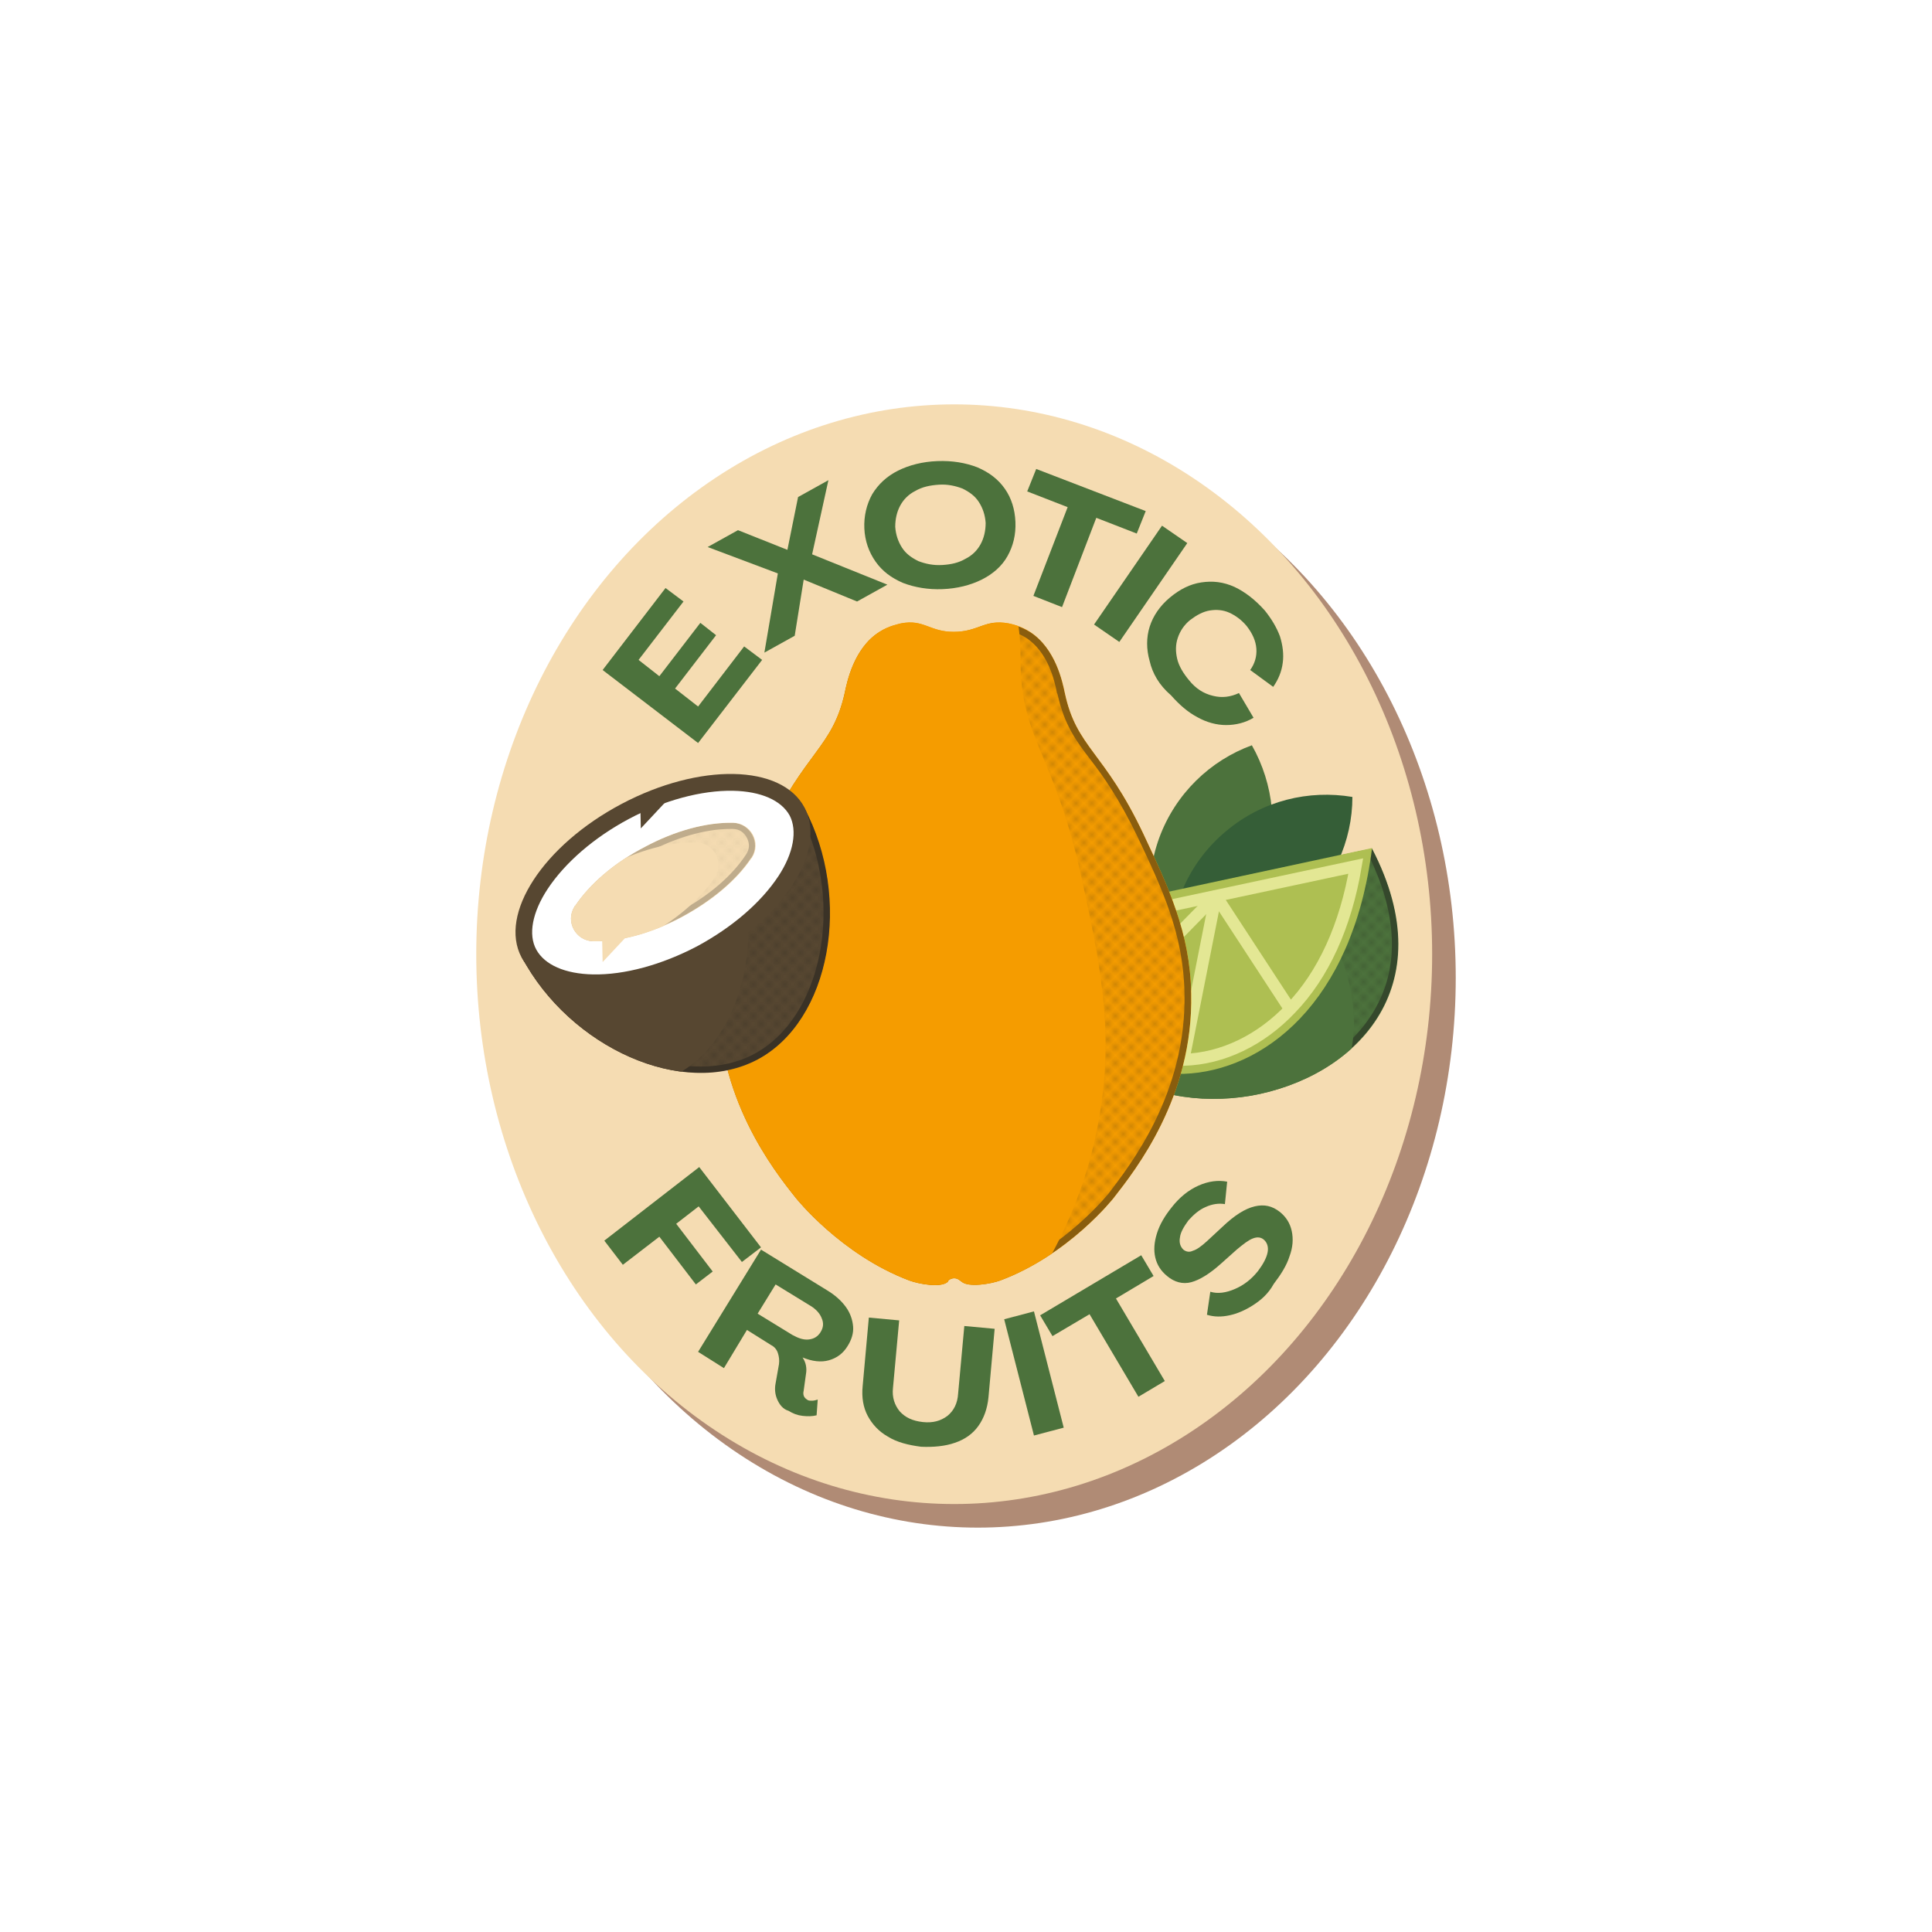 <?xml version="1.0" encoding="utf-8"?>
<!-- Generator: Adobe Illustrator 25.2.0, SVG Export Plug-In . SVG Version: 6.00 Build 0)  -->
<svg version="1.1" id="Layer_2" xmlns="http://www.w3.org/2000/svg" xmlns:xlink="http://www.w3.org/1999/xlink" x="0px" y="0px"
	 viewBox="0 0 344 344" style="enable-background:new 0 0 344 344;" xml:space="preserve">
<style type="text/css">
	.st0{fill:none;}
	.st1{fill:#1D1D1B;}
	.st2{fill:#B08B75;}
	.st3{fill:#F5DCB2;}
	.st4{fill:#4C723C;}
	.st5{fill:#355E37;}
	.st6{clip-path:url(#SVGID_2_);}
	.st7{opacity:0.5;}
	.st8{fill:url(#SVGID_4_);}
	.st9{fill:#AEBF52;}
	.st10{fill:none;stroke:#E3E794;stroke-width:2.131;stroke-miterlimit:10;}
	.st11{fill:#F59C00;}
	.st12{clip-path:url(#SVGID_7_);}
	.st13{fill:url(#SVGID_8_);}
	.st14{fill:#574731;}
	.st15{clip-path:url(#SVGID_11_);}
	.st16{fill:url(#SVGID_13_);}
	.st17{fill:#FFFFFF;}
	.st18{clip-path:url(#SVGID_15_);}
	.st19{opacity:0.25;}
	.st20{fill:url(#SVGID_16_);}
</style>
<pattern  x="22" y="322" width="2" height="2" patternUnits="userSpaceOnUse" id="SVGID_12_" viewBox="0 -2 2 2" style="overflow:visible;">
	<g>
		<rect y="-2" class="st0" width="2" height="2"/>
		<g>
			<rect y="-2" class="st0" width="2" height="2"/>
			<rect y="-2" class="st0" width="2" height="2"/>
			<circle class="st1" cx="0.7" cy="-1.3" r="0.6"/>
		</g>
	</g>
</pattern>
<pattern  x="22" y="322" width="2" height="2" patternUnits="userSpaceOnUse" id="SVGID_3_" viewBox="0 -2 2 2" style="overflow:visible;">
	<g>
		<rect y="-2" class="st0" width="2" height="2"/>
		<g>
			<rect y="-2" class="st0" width="2" height="2"/>
			<rect y="-2" class="st0" width="2" height="2"/>
			<circle class="st1" cx="0.7" cy="-1.3" r="0.6"/>
		</g>
	</g>
</pattern>
<pattern  x="22" y="322" width="2" height="2" patternUnits="userSpaceOnUse" id="SVGID_6_" viewBox="0 -2 2 2" style="overflow:visible;">
	<g>
		<rect y="-2" class="st0" width="2" height="2"/>
		<g>
			<rect y="-2" class="st0" width="2" height="2"/>
			<rect y="-2" class="st0" width="2" height="2"/>
			<circle class="st1" cx="0.7" cy="-1.3" r="0.6"/>
		</g>
	</g>
</pattern>
<pattern  x="22" y="322" width="2" height="2" patternUnits="userSpaceOnUse" id="SVGID_9_" viewBox="0 -2 2 2" style="overflow:visible;">
	<g>
		<rect y="-2" class="st0" width="2" height="2"/>
		<g>
			<rect y="-2" class="st0" width="2" height="2"/>
			<rect y="-2" class="st0" width="2" height="2"/>
			<circle class="st1" cx="0.7" cy="-1.3" r="0.6"/>
		</g>
	</g>
</pattern>
<g>
	<g id="Layer_2_1_">
		<g id="ombra">
			<ellipse class="st2" cx="174.1" cy="174.1" rx="85.1" ry="97.9"/>
		</g>
		<g id="sfondo">
			<ellipse class="st3" cx="169.9" cy="169.9" rx="85.1" ry="97.9"/>
		</g>
		<g id="visual">
			<path class="st4" d="M208.4,172.5c7.4-2.7,13.6-8.6,16.5-16.5s1.9-16.4-2-23.3c-7.4,2.7-13.6,8.6-16.5,16.5
				C203.5,157.2,204.5,165.6,208.4,172.5z"/>
			<path class="st5" d="M208.4,169.1c7.7,1.3,16-0.6,22.5-6.1s9.9-13.3,9.9-21.1c-7.7-1.3-16,0.6-22.5,6.1
				C211.8,153.4,208.4,161.2,208.4,169.1z"/>
			<path class="st4" d="M189.7,162.8c-5.4,25.8,14.7,35.4,33,32.3c18.3-3.2,34.6-19,21.6-44C244.3,151,189.7,162.8,189.7,162.8z"/>
			<g>
				<g>
					<defs>
						<path id="SVGID_1_" d="M189.7,162.8c-5.4,25.8,14.7,35.4,33,32.3c18.3-3.2,34.6-19,21.6-44C244.3,151,189.7,162.8,189.7,162.8
							z"/>
					</defs>
					<clipPath id="SVGID_2_">
						<use xlink:href="#SVGID_1_"  style="overflow:visible;"/>
					</clipPath>
					<g class="st6">
						<g class="st7">
							
								<pattern  id="SVGID_4_" xlink:href="#SVGID_3_" patternTransform="matrix(0.701 -0.701 0.701 0.701 -18696.127 -14055.498)"  class="st7">
							</pattern>
							<path class="st8" d="M216.1,195.1c-9.1,0-17.1-3.3-21.7-9c-4.6-5.6-6-13.5-4.1-22.8l53.8-11.6c5.1,10.1,5.8,19.4,1.9,27.2
								c-4,8-12.7,13.9-23.3,15.7C220.4,194.9,218.2,195.1,216.1,195.1L216.1,195.1L216.1,195.1z"/>
							<path class="st1" d="M243.7,152.3c4.8,9.8,5.5,18.8,1.7,26.3c-3.9,7.8-12.5,13.6-22.9,15.4c-2.2,0.4-4.3,0.5-6.5,0.5
								c-9,0-16.7-3.2-21.3-8.8c-4.4-5.4-5.8-13-4.1-22L243.7,152.3 M244.3,151l-54.6,11.7c-4.7,22.7,10.2,32.8,26.3,32.8
								c2.2,0,4.4-0.2,6.7-0.6C240.9,191.9,257.3,176.1,244.3,151L244.3,151z"/>
						</g>
						<path class="st4" d="M181.8,176.8c-5.4,25.8,14.7,35.4,33,32.3c18.2-3.1,34.6-19,21.6-44L181.8,176.8z"/>
					</g>
				</g>
			</g>
			<path class="st9" d="M244.3,151c-3.5,27.8-19.5,39.7-33.5,40.2s-25.9-10.5-21-28.5L244.3,151L244.3,151z"/>
			<path class="st10" d="M241.4,154.2l-24.8,5.3l-24.8,5.3c-1.5,6.7-0.5,12.5,2.9,16.9s8.9,7,15.3,7l0,0c0.3,0,0.5,0,0.8,0
				c6.9-0.2,13.7-3.5,19-9.1C235.6,173.6,239.6,164.9,241.4,154.2L241.4,154.2z"/>
			<line class="st10" x1="216.5" y1="159.5" x2="229.7" y2="179.7"/>
			<line class="st10" x1="216.5" y1="159.5" x2="210.7" y2="188.8"/>
			<line class="st10" x1="216.5" y1="159.5" x2="194.6" y2="181.8"/>
			<path class="st11" d="M169.9,227.6c0.7,0,1.1,0.5,1.3,0.6c1.2,1.1,5.3,0.4,6.9-0.2c12.3-4.6,20.2-14.7,20.2-14.7
				c3.9-5,14.2-18,13.8-36.4c-0.2-10.9-4.1-19-8.5-28.4c-7-14.8-11.9-15.3-14-25.1c-0.4-1.9-1.6-7.9-6.2-10.9
				c-1.7-1.1-3.4-1.4-3.8-1.5c-4.3-0.8-5.3,1.5-9.8,1.5c-4.3,0-5.3-2.3-9.4-1.5c-0.3,0.1-2.1,0.4-3.8,1.5c-4.6,2.9-5.8,9-6.2,10.9
				c-2.2,9.8-7,10.3-14,25.1c-4.4,9.4-8.3,17.5-8.5,28.4c-0.4,18.4,9.8,31.4,13.8,36.4c0,0,8,10.1,20.2,14.7
				c1.6,0.6,5.7,1.4,6.9,0.2C168.7,228.1,169.2,227.6,169.9,227.6L169.9,227.6z"/>
			<g>
				<g>
					<defs>
						<path id="SVGID_5_" d="M169.9,227.6c0.7,0,1.1,0.5,1.3,0.6c1.2,1.1,5.3,0.4,6.9-0.2c12.3-4.6,20.2-14.7,20.2-14.7
							c3.9-5,14.2-18,13.8-36.4c-0.2-10.9-4.1-19-8.5-28.4c-7-14.8-11.9-15.3-14-25.1c-0.4-1.9-1.6-7.9-6.2-10.9
							c-1.7-1.1-3.4-1.4-3.8-1.5c-4.3-0.8-5.3,1.5-9.8,1.5c-4.3,0-5.3-2.3-9.4-1.5c-0.3,0.1-2.1,0.4-3.8,1.5
							c-4.6,2.9-5.8,9-6.2,10.9c-2.2,9.8-7,10.3-14,25.1c-4.4,9.4-8.3,17.5-8.5,28.4c-0.4,18.4,9.8,31.4,13.8,36.4
							c0,0,8,10.1,20.2,14.7c1.6,0.6,5.7,1.4,6.9,0.2C168.7,228.1,169.2,227.6,169.9,227.6L169.9,227.6z"/>
					</defs>
					<clipPath id="SVGID_7_">
						<use xlink:href="#SVGID_5_"  style="overflow:visible;"/>
					</clipPath>
					<g class="st12">
						<g class="st7">
							
								<pattern  id="SVGID_8_" xlink:href="#SVGID_6_" patternTransform="matrix(0.701 -0.701 0.701 0.701 -18698.258 -14055.049)"  class="st7">
							</pattern>
							<path class="st13" d="M166.3,228.3c-1.6,0-3.5-0.5-4.4-0.8c-12-4.5-19.9-14.4-20-14.5c-3.8-4.9-14-17.9-13.7-36
								c0.2-10.7,4.1-18.8,8.5-28.1c3.3-6.9,6.1-10.7,8.3-13.7c2.7-3.6,4.6-6.2,5.8-11.5c0.5-2.3,1.7-7.8,5.9-10.5
								c1-0.7,2.3-1.2,3.6-1.4c0.6-0.1,1.1-0.2,1.5-0.2c1.2,0,2.1,0.3,3.2,0.7c1.2,0.4,2.5,0.9,4.6,1l0,0c2.2,0,3.6-0.5,4.8-0.9
								c1.1-0.4,2-0.7,3.3-0.7c0.5,0,1,0.1,1.6,0.2c1.7,0.3,2.9,1,3.6,1.4c4.2,2.7,5.4,8.2,5.9,10.3c1.2,5.6,3.2,8.1,5.8,11.7
								c2.3,3,5.1,6.8,8.3,13.7c4.4,9.3,8.3,17.4,8.5,28.2c0.4,18.2-9.8,31.1-13.7,36c-0.1,0.1-8,10-20,14.5
								c-0.8,0.3-2.8,0.8-4.4,0.8c-1.3,0-1.8-0.3-1.9-0.4c-0.2-0.2-0.8-0.8-1.6-0.8s-1.4,0.5-1.6,0.7
								C168.1,228.1,167.6,228.3,166.3,228.3L166.3,228.3L166.3,228.3z"/>
							<path class="st1" d="M177.7,112c0.5,0,1,0.1,1.5,0.2c1.6,0.3,2.7,0.9,3.4,1.3c4.1,2.6,5.2,7.9,5.6,9.9l0.1,0.2
								c1.2,5.4,3.2,8.2,5.9,11.7c2.3,3,5,6.8,8.3,13.6c4.4,9.3,8.2,17.3,8.4,27.9c0.4,18-9.8,30.8-13.5,35.7
								c-0.1,0.1-7.9,9.9-19.8,14.4c-0.8,0.3-2.6,0.7-4.2,0.7c-1,0-1.4-0.2-1.6-0.3c-0.6-0.6-1.3-0.9-2-0.9s-1.4,0.3-2,0.9
								c-0.1,0.1-0.6,0.3-1.6,0.3c-1.6,0-3.4-0.4-4.2-0.7c-11.8-4.4-19.7-14.3-19.8-14.4c-3.8-4.8-13.9-17.7-13.5-35.7
								c0.2-10.6,4-18.6,8.4-27.9c3.2-6.8,6-10.6,8.3-13.6c2.6-3.5,4.7-6.3,5.9-11.7l0.1-0.2c0.5-2,1.6-7.4,5.6-9.9
								c1.3-0.8,2.7-1.2,3.4-1.3c0.5-0.1,1-0.2,1.4-0.2c1.1,0,2,0.3,3,0.7c1.2,0.5,2.6,1,4.9,1c2.2,0,3.6-0.5,4.9-1
								C175.7,112.4,176.6,112.1,177.7,112 M177.7,110.9c-2.9,0-4.3,1.7-8,1.7h-0.1c-3.7,0-4.9-1.7-7.7-1.7c-0.5,0-1,0.1-1.6,0.2
								c-0.3,0.1-2.1,0.4-3.8,1.5c-4.6,2.9-5.8,9-6.2,10.9c-2.2,9.8-7,10.3-14,25.1c-4.4,9.4-8.3,17.5-8.5,28.4
								c-0.4,18.4,9.8,31.4,13.8,36.4c0,0,8,10.1,20.2,14.7c1,0.4,2.9,0.8,4.6,0.8c1,0,1.9-0.2,2.3-0.6c0.1-0.1,0.6-0.6,1.3-0.6l0,0
								c0.7,0,1.1,0.5,1.3,0.6c0.5,0.4,1.3,0.6,2.3,0.6c1.7,0,3.6-0.4,4.6-0.8c12.3-4.6,20.2-14.7,20.2-14.7
								c3.9-5,14.2-18,13.8-36.4c-0.2-10.9-4.1-19-8.5-28.4c-7-14.8-11.9-15.3-14-25.1c-0.4-1.9-1.6-7.9-6.2-10.9
								c-1.7-1.1-3.4-1.4-3.8-1.5C178.9,111,178.3,111,177.7,110.9L177.7,110.9L177.7,110.9z"/>
						</g>
						<path class="st11" d="M130,260.6c0.8,0.2,1.3,0.9,1.4,1.1c1.2,1.9,6.5,1.7,8.6,1.3c16.5-3.7,29.1-16.2,29.1-16.2
							c6.2-6.2,22.4-22.2,26.7-48.3c2.6-15.4-0.1-27.8-3.2-42.1c-4.9-22.5-10.8-24.4-10.9-38.8c0-2.8,0.1-11.6-4.9-16.8
							c-1.8-1.9-3.9-2.8-4.4-3c-5.1-2.2-7.1,0.9-12.6-0.2c-5.3-1.1-6-4.4-11.3-4.3c-0.4,0-2.7,0.1-5.1,1.2
							c-6.5,3.1-9.5,11.4-10.5,14c-5.3,13.3-11.5,12.9-24.1,32.3c-8,12.3-15,22.9-18.1,38.2c-5.3,25.9,4.1,46.7,7.7,54.7
							c0,0,7.3,16.1,21.3,25.5c1.8,1.2,6.7,3.2,8.5,1.9C128.4,261,129.1,260.4,130,260.6L130,260.6z"/>
					</g>
				</g>
			</g>
			<path class="st14" d="M92.9,170.4c8.6,16.2,28.8,25.2,41.9,18.3c13.1-6.9,17-28.7,8.4-44.9L92.9,170.4z"/>
			<g>
				<g>
					<defs>
						<path id="SVGID_10_" d="M92.9,170.4c8.6,16.2,28.8,25.2,41.9,18.3c13.1-6.9,17-28.7,8.4-44.9L92.9,170.4z"/>
					</defs>
					<clipPath id="SVGID_11_">
						<use xlink:href="#SVGID_10_"  style="overflow:visible;"/>
					</clipPath>
					<g class="st15">
						<g class="st7">
							
								<pattern  id="SVGID_13_" xlink:href="#SVGID_9_" patternTransform="matrix(0.701 -0.701 0.701 0.701 -18698.258 -14055.049)"  class="st7">
							</pattern>
							<path class="st16" d="M124.8,190.5c-11.8,0-24.8-8.3-31.1-19.9l49.3-26.1c8.1,15.9,4.1,37-8.5,43.7
								C131.6,189.7,128.4,190.4,124.8,190.5L124.8,190.5L124.8,190.5z"/>
							<path class="st1" d="M142.7,145.3c7.7,15.6,3.7,36-8.5,42.4c-2.8,1.5-6,2.2-9.5,2.2c-11.4,0-24-8-30.4-19.1L142.7,145.3
								 M143.2,143.8l-50.3,26.6c6.6,12.4,20.1,20.6,31.9,20.6c3.6,0,7-0.8,10-2.3C147.9,181.8,151.8,160,143.2,143.8L143.2,143.8
								L143.2,143.8z"/>
						</g>
						<path class="st14" d="M78.4,173.1c8.6,16.2,28.8,25.2,41.9,18.3s17-28.7,8.4-44.9L78.4,173.1z"/>
					</g>
				</g>
			</g>
			
				<ellipse transform="matrix(0.884 -0.468 0.468 0.884 -59.786 73.466)" class="st14" cx="118" cy="157.1" rx="28.5" ry="15.8"/>
			<path class="st17" d="M124.1,168.5c-6.3,3.3-12.9,5.1-18.5,5c-5-0.1-8.6-1.7-10.1-4.4s-0.7-6.7,2-10.8c3.1-4.7,8.3-9.2,14.5-12.5
				s12.9-5.1,18.5-5c5,0.1,8.6,1.7,10.1,4.4c1.4,2.7,0.7,6.7-2,10.8C135.5,160.7,130.4,165.1,124.1,168.5z"/>
			<path class="st3" d="M121.4,163.3c-5.4,2.9-11,4.4-15.7,4.3h-0.1c-3.1-0.1-5-3.5-3.3-6.2c0,0,0-0.1,0.1-0.1
				c2.6-3.9,7-7.7,12.4-10.5c5.4-2.9,11-4.4,15.7-4.3h0.1c3.1,0.1,5,3.5,3.3,6.2c0,0,0,0.1-0.1,0.1
				C131.2,156.7,126.8,160.4,121.4,163.3z"/>
			<g>
				<g>
					<defs>
						<path id="SVGID_14_" d="M121.4,163.3c-5.4,2.9-11,4.4-15.7,4.3h-0.1c-3.1-0.1-5-3.5-3.3-6.2c0,0,0-0.1,0.1-0.1
							c2.6-3.9,7-7.7,12.4-10.5c5.4-2.9,11-4.4,15.7-4.3h0.1c3.1,0.1,5,3.5,3.3,6.2c0,0,0,0.1-0.1,0.1
							C131.2,156.7,126.8,160.4,121.4,163.3z"/>
					</defs>
					<clipPath id="SVGID_15_">
						<use xlink:href="#SVGID_14_"  style="overflow:visible;"/>
					</clipPath>
					<g class="st18">
						<g class="st19">
							
								<pattern  id="SVGID_16_" xlink:href="#SVGID_12_" patternTransform="matrix(0.701 -0.701 0.701 0.701 -18698.258 -14055.049)"  class="st19">
							</pattern>
							<path class="st20" d="M105.7,167c-1.4,0-2.5-0.7-3.1-1.8s-0.5-2.4,0.2-3.5c2.6-3.9,6.9-7.6,12.2-10.4
								c5.2-2.7,10.5-4.2,15-4.2h0.4c1.4,0,2.5,0.7,3.1,1.9c0.6,1.1,0.5,2.4-0.2,3.5c-2.6,3.9-6.9,7.6-12.2,10.4
								c-5.2,2.7-10.5,4.2-15,4.2L105.7,167L105.7,167z"/>
							<path class="st1" d="M130,147.6h0.5c1.1,0,2,0.6,2.5,1.6s0.5,2-0.2,3c-2.5,3.8-6.7,7.4-12,10.2c-5.1,2.7-10.3,4.2-14.7,4.2
								h-0.5c-1.1,0-2-0.6-2.5-1.6c-0.5-0.9-0.5-2,0.2-3c2.5-3.8,6.7-7.4,12-10.2C120.4,149.1,125.6,147.6,130,147.6 M130,146.5
								c-4.6,0-10,1.5-15.3,4.3c-5.4,2.9-9.8,6.6-12.4,10.5c0,0,0,0.1-0.1,0.1c-1.7,2.6,0.2,6.1,3.3,6.2h0.1c0.2,0,0.3,0,0.4,0
								c4.6,0,10-1.5,15.3-4.3c5.4-2.9,9.8-6.6,12.4-10.5c0,0,0-0.1,0.1-0.1c1.7-2.6-0.2-6.1-3.3-6.2h-0.1
								C130.3,146.5,130.2,146.5,130,146.5L130,146.5z"/>
						</g>
						<path class="st3" d="M114.8,166.8c-5.4,2.9-11,4.4-15.7,4.3H99c-3.1-0.1-5-3.5-3.3-6.2c0,0,0-0.1,0.1-0.1
							c2.6-3.9,7-7.7,12.4-10.5c5.4-2.9,11-4.4,15.7-4.3h0.1c3.1,0.1,5,3.5,3.3,6.2c0,0,0,0.1-0.1,0.1
							C124.6,160.2,120.2,164,114.8,166.8z"/>
					</g>
				</g>
			</g>
			<polygon class="st14" points="114,142.7 114.1,147.5 119.9,141.3 			"/>
			<polygon class="st3" points="107.2,166.6 107.3,171.3 113.1,165.1 			"/>
		</g>
		<g id="EN">
			<path class="st4" d="M124.5,207.8l11,14.3l-3.4,2.6l-7.7-9.9l-4,3.1l6.5,8.5l-3,2.3l-6.5-8.5l-6.5,5l-3.3-4.3L124.5,207.8z"/>
			<path class="st4" d="M138.4,249.2c-0.4-0.9-0.5-1.9-0.3-2.9l0.6-3.4c0.1-0.7,0-1.4-0.2-2s-0.6-1.1-1.2-1.4l-4.3-2.7l-4.1,6.8
				l-4.6-2.9l11.2-18.2l11.7,7.2c1.5,0.9,2.6,1.9,3.4,3s1.2,2.3,1.3,3.5s-0.3,2.4-1,3.5c-0.8,1.3-1.9,2.1-3.3,2.5s-3,0.2-4.7-0.5
				l0,0c0.6,0.9,0.8,1.9,0.6,3l-0.4,2.9c-0.2,0.8,0.1,1.3,0.6,1.6c0.2,0.2,0.5,0.2,0.9,0.2c0.3,0,0.7-0.1,1-0.2l-0.2,2.8
				c-0.8,0.2-1.6,0.2-2.5,0.1s-1.7-0.4-2.5-0.9C139.4,250.9,138.8,250.1,138.4,249.2z M141.1,237.7c1.1,0.6,2,0.9,2.9,0.8
				c0.9-0.1,1.6-0.5,2.1-1.3s0.6-1.6,0.2-2.5c-0.3-0.8-1-1.6-2-2.2l-6.2-3.8l-3.2,5.2L141.1,237.7L141.1,237.7z"/>
			<path class="st4" d="M158.1,255.8c-1.6-0.9-2.8-2.2-3.6-3.7s-1.1-3.3-0.9-5.3l1.1-12.2l5.4,0.5l-1.1,12c-0.2,1.7,0.3,3.1,1.2,4.2
				c1,1.1,2.3,1.7,4.1,1.9s3.2-0.2,4.4-1.1c1.1-0.9,1.8-2.2,1.9-4l1.1-12l5.4,0.5l-1.1,12.2c-0.2,2-0.8,3.7-1.8,5.1s-2.4,2.4-4.2,3
				c-1.7,0.6-3.8,0.8-6,0.7C161.7,257.3,159.7,256.8,158.1,255.8L158.1,255.8z"/>
			<path class="st4" d="M178.8,234.9l5.3-1.4l5.3,20.7l-5.3,1.4C184.1,255.6,178.8,234.9,178.8,234.9z"/>
			<path class="st4" d="M194,234l-6.6,3.9l-2.2-3.7l18-10.7l2.2,3.7l-6.7,4l8.7,14.7l-4.7,2.8L194,234z"/>
			<path class="st4" d="M223.1,232.4c-1.4,0.9-2.8,1.5-4.2,1.8s-2.7,0.3-4-0.1l0.6-4.1c1.3,0.4,2.8,0.2,4.4-0.5
				c1.6-0.7,2.9-1.7,4.1-3.2c0.9-1.2,1.5-2.3,1.7-3.3s-0.1-1.8-0.7-2.3c-0.5-0.4-1.1-0.5-1.9-0.2c-0.8,0.3-1.7,1-2.9,2l-2.8,2.5
				c-2,1.8-3.8,2.9-5.3,3.3c-1.5,0.4-3,0-4.3-1.1c-1.1-0.9-1.8-2-2.1-3.3s-0.2-2.7,0.3-4.3s1.4-3.1,2.6-4.6c1.4-1.8,3-3.1,4.8-3.9
				c1.8-0.8,3.5-1,5.1-0.7l-0.4,4c-1.1-0.2-2.3,0-3.4,0.5c-1.2,0.5-2.2,1.4-3.1,2.4c-0.8,1.1-1.4,2.1-1.5,3c-0.2,1,0.1,1.7,0.6,2.2
				c0.5,0.4,1.1,0.5,1.7,0.2c0.7-0.2,1.5-0.8,2.5-1.7l2.8-2.6c2.1-2,4-3.2,5.7-3.6s3.1-0.1,4.5,1c1.1,0.9,1.8,2,2.1,3.4
				s0.2,2.9-0.4,4.5c-0.5,1.6-1.5,3.2-2.8,4.9C225.8,230.4,224.5,231.5,223.1,232.4L223.1,232.4z"/>
			<path class="st0" d="M104.4,169.9c0-42.2,29.3-76.4,65.5-76.4s65.5,34.2,65.5,76.4"/>
			<path class="st4" d="M107.3,119.3l11.2-14.6l3.2,2.4l-8,10.4l3.7,2.9l7.3-9.5l2.8,2.2l-7.3,9.5l4.1,3.2l8.2-10.7l3.2,2.4
				l-11.4,14.8L107.3,119.3L107.3,119.3z"/>
			<path class="st4" d="M138.5,102.1L126,97.4l5.4-3l8.8,3.5l1.9-9.4l5.4-3l-2.9,13.2l13.4,5.4l-5.4,3l-9.5-3.9l-1.6,10l-5.4,3
				L138.5,102.1L138.5,102.1z"/>
			<path class="st4" d="M160.8,103.8c-2.1-0.9-3.7-2.1-4.9-3.8c-1.2-1.7-1.9-3.7-2-5.9s0.4-4.3,1.4-6.1c1.1-1.8,2.6-3.2,4.6-4.2
				s4.4-1.6,7-1.7c2.7-0.1,5,0.3,7.1,1.1c2.1,0.9,3.7,2.1,4.9,3.8c1.2,1.7,1.8,3.7,1.9,5.9c0.1,2.3-0.4,4.3-1.4,6.1
				c-1,1.8-2.6,3.2-4.6,4.2s-4.4,1.6-7,1.7C165.3,105,162.9,104.6,160.8,103.8L160.8,103.8z M171.9,99.5c1.2-0.6,2.1-1.5,2.7-2.6
				s0.9-2.4,0.9-3.8c-0.1-1.4-0.5-2.6-1.2-3.7s-1.7-1.8-2.9-2.4c-1.3-0.5-2.7-0.8-4.2-0.7c-1.6,0.1-3,0.4-4.2,1.1
				c-1.2,0.6-2.1,1.5-2.7,2.6c-0.6,1.1-0.9,2.4-0.9,3.8c0.1,1.4,0.5,2.6,1.2,3.7s1.7,1.8,2.9,2.4c1.3,0.5,2.7,0.8,4.3,0.7
				S170.7,100.2,171.9,99.5L171.9,99.5z"/>
			<path class="st4" d="M190.1,90.3l-7.2-2.8l1.6-4L204,91l-1.6,4l-7.2-2.8l-6.1,15.9l-5.1-2L190.1,90.3L190.1,90.3z"/>
			<path class="st4" d="M206.9,93.6l4.5,3.1l-12.1,17.6l-4.5-3.1L206.9,93.6L206.9,93.6z"/>
			<path class="st4" d="M204.7,117.7c-0.6-2.1-0.6-4.2,0-6.1s1.8-3.7,3.6-5.2s3.6-2.4,5.6-2.7c2-0.3,3.9-0.1,5.9,0.8
				c1.9,0.9,3.7,2.3,5.4,4.2c1.2,1.5,2.1,3,2.7,4.6c0.5,1.6,0.7,3.2,0.5,4.7c-0.2,1.6-0.8,3-1.7,4.3l-4.1-3c0.8-1.1,1.2-2.4,1.1-3.8
				s-0.7-2.7-1.7-4c-0.9-1.1-2-1.9-3.1-2.4s-2.3-0.6-3.5-0.4s-2.3,0.8-3.5,1.7c-1.1,0.9-1.8,2-2.2,3.2s-0.4,2.4-0.1,3.7
				c0.3,1.3,1.1,2.6,2.1,3.8c1.2,1.5,2.6,2.4,4.3,2.8c1.6,0.4,3.1,0.2,4.6-0.5l2.6,4.4c-1.5,0.9-3.2,1.3-4.9,1.3s-3.5-0.5-5.1-1.4
				c-1.7-0.9-3.2-2.2-4.7-3.9C206.4,122,205.2,119.9,204.7,117.7L204.7,117.7z"/>
		</g>
	</g>
</g>
</svg>
